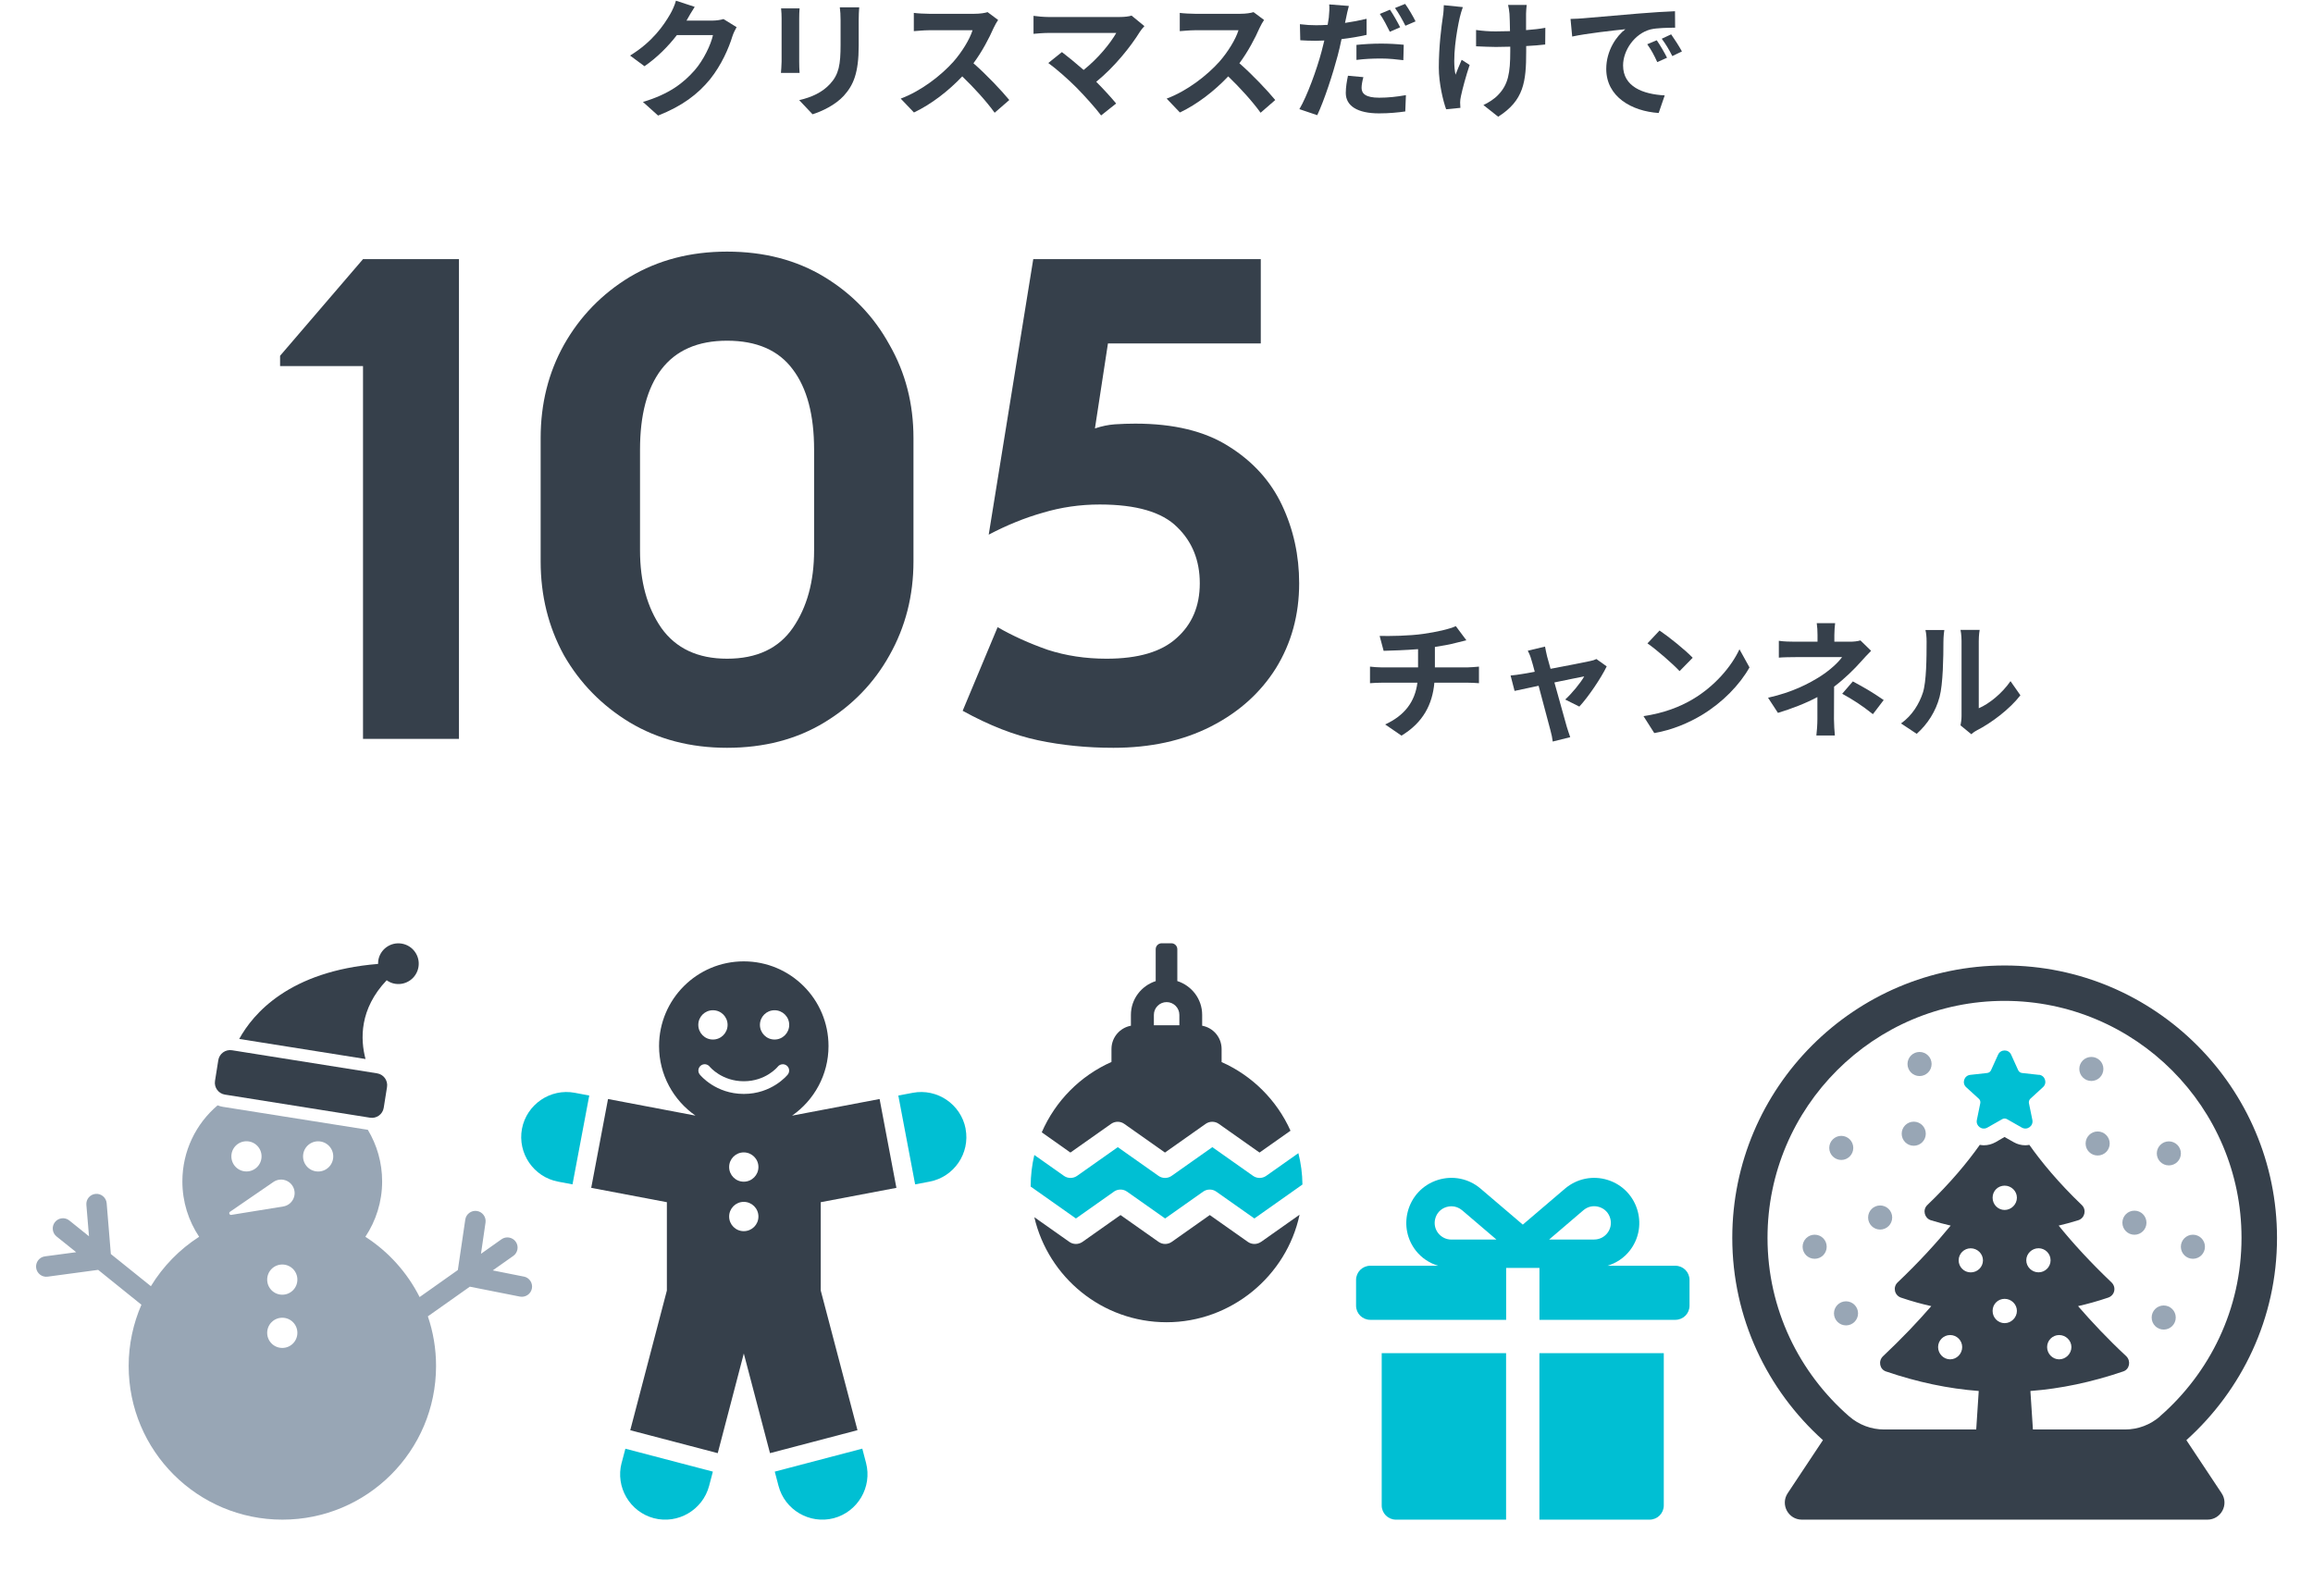 <svg width="432" height="298" viewBox="0 0 432 298" fill="none" xmlns="http://www.w3.org/2000/svg">
<path d="M207.957 139.664C203.008 139.664 198.314 139.195 193.877 138.256C189.44 137.318 184.746 135.483 179.797 132.752L186.325 117.136C189.141 118.758 192.256 120.166 195.669 121.36C199.082 122.47 202.752 123.024 206.677 123.024C212.565 123.024 216.917 121.744 219.733 119.184C222.634 116.624 224.085 113.211 224.085 108.944C224.085 104.678 222.677 101.179 219.861 98.448C217.045 95.632 212.224 94.224 205.397 94.224C201.728 94.224 198.186 94.736 194.773 95.76C191.445 96.699 188.074 98.064 184.661 99.856L192.981 48.4H235.477V64.144H206.933L204.501 80.016C205.781 79.59 207.018 79.334 208.213 79.248C209.493 79.163 210.773 79.12 212.053 79.12C219.221 79.12 225.024 80.528 229.461 83.344C233.984 86.16 237.312 89.83 239.445 94.352C241.578 98.875 242.645 103.739 242.645 108.944C242.645 114.832 241.194 120.123 238.293 124.816C235.392 129.424 231.338 133.051 226.133 135.696C220.928 138.342 214.869 139.664 207.957 139.664Z" fill="#36404B"/>
<path d="M135.793 139.664C128.966 139.664 122.907 138.086 117.617 134.928C112.411 131.771 108.315 127.59 105.329 122.384C102.427 117.094 100.977 111.248 100.977 104.848V81.808C100.977 75.408 102.427 69.606 105.329 64.4C108.315 59.109 112.411 54.886 117.617 51.728C122.907 48.571 128.966 46.992 135.793 46.992C142.705 46.992 148.763 48.571 153.969 51.728C159.174 54.886 163.227 59.109 166.129 64.4C169.115 69.606 170.609 75.408 170.609 81.808V104.848C170.609 111.248 169.115 117.094 166.129 122.384C163.227 127.59 159.174 131.771 153.969 134.928C148.763 138.086 142.705 139.664 135.793 139.664ZM135.793 123.024C141.339 123.024 145.435 121.104 148.081 117.264C150.726 113.424 152.049 108.603 152.049 102.8V83.984C152.049 77.499 150.726 72.507 148.081 69.008C145.435 65.424 141.339 63.632 135.793 63.632C130.331 63.632 126.235 65.424 123.505 69.008C120.859 72.507 119.537 77.499 119.537 83.984V102.8C119.537 108.603 120.859 113.424 123.505 117.264C126.235 121.104 130.331 123.024 135.793 123.024Z" fill="#36404B"/>
<path d="M67.8 138V68.368H52.312V66.448L67.8 48.4H85.721V138H67.8Z" fill="#36404B"/>
<path d="M366.167 135.472C366.263 135.016 366.359 134.344 366.359 133.696V119.704C366.359 118.624 366.191 117.712 366.167 117.64H369.743C369.719 117.712 369.575 118.648 369.575 119.728V132.28C371.519 131.44 373.895 129.544 375.503 127.216L377.351 129.856C375.359 132.448 371.903 135.04 369.215 136.408C368.687 136.696 368.399 136.936 368.183 137.128L366.167 135.472ZM355.055 135.112C357.167 133.624 358.463 131.416 359.135 129.376C359.807 127.312 359.831 122.776 359.831 119.872C359.831 118.912 359.759 118.264 359.615 117.664H363.143C363.119 117.784 362.975 118.84 362.975 119.848C362.975 122.68 362.903 127.744 362.255 130.168C361.535 132.88 360.023 135.232 357.983 137.056L355.055 135.112Z" fill="#36404B"/>
<path d="M342.747 116.392C342.675 116.968 342.603 117.856 342.603 118.6V119.848H345.483C346.227 119.848 346.899 119.776 347.475 119.608L349.467 121.552C348.843 122.152 348.123 122.968 347.595 123.544C346.371 124.936 344.547 126.736 342.555 128.248C342.555 130.168 342.531 132.784 342.531 134.296C342.531 135.256 342.627 136.624 342.699 137.368H339.243C339.339 136.696 339.435 135.256 339.435 134.296V130.192C337.227 131.368 334.659 132.352 332.067 133.144L330.219 130.312C334.851 129.28 337.923 127.624 340.011 126.304C341.859 125.104 343.347 123.712 344.043 122.728H335.355C334.491 122.728 332.979 122.752 332.235 122.824V119.68C333.147 119.824 334.467 119.848 335.307 119.848H339.459V118.6C339.459 117.856 339.411 116.992 339.315 116.392H342.747ZM349.803 133.384C347.715 131.728 346.155 130.72 344.067 129.568L346.059 127.264C348.267 128.464 349.515 129.16 351.819 130.744L349.803 133.384Z" fill="#36404B"/>
<path d="M309.953 117.76C311.633 118.888 314.753 121.384 316.145 122.848L313.697 125.344C312.449 124 309.449 121.384 307.697 120.16L309.953 117.76ZM306.953 133.744C310.697 133.216 313.817 131.992 316.145 130.6C320.249 128.176 323.369 124.504 324.881 121.264L326.753 124.648C324.929 127.888 321.737 131.2 317.873 133.528C315.449 134.992 312.353 136.336 308.969 136.912L306.953 133.744Z" fill="#36404B"/>
<path d="M288.565 120.76C288.661 121.312 288.805 121.96 288.949 122.584C289.117 123.16 289.333 123.976 289.597 124.912C292.645 124.336 296.005 123.688 296.941 123.472C297.373 123.4 297.829 123.256 298.165 123.088L300.085 124.456C299.077 126.568 296.653 130.168 294.973 131.968L292.333 130.648C293.557 129.544 295.237 127.504 295.885 126.328C295.309 126.424 292.909 126.928 290.317 127.456C291.229 130.768 292.261 134.464 292.621 135.712C292.765 136.12 293.077 137.2 293.269 137.68L290.005 138.496C289.933 137.848 289.765 137.056 289.573 136.384C289.213 135.088 288.229 131.344 287.365 128.08C285.349 128.512 283.597 128.872 282.877 129.04L282.133 126.16C282.901 126.088 283.549 126.016 284.341 125.872C284.677 125.824 285.541 125.68 286.645 125.464C286.405 124.528 286.189 123.76 286.021 123.232C285.853 122.608 285.613 122.032 285.349 121.528L288.565 120.76Z" fill="#36404B"/>
<path d="M257.675 118.768C259.499 118.816 263.219 118.768 265.859 118.384C268.259 118.048 270.707 117.496 271.907 116.944L273.875 119.584C273.059 119.776 272.435 119.944 272.027 120.04C270.851 120.352 269.435 120.616 267.995 120.832V124.648H274.043C274.571 124.648 275.699 124.552 276.227 124.504V127.6C275.579 127.552 274.763 127.504 274.115 127.504H267.899C267.539 131.536 265.811 134.944 261.755 137.392L258.707 135.304C262.355 133.624 264.275 131.056 264.731 127.504H258.131C257.387 127.504 256.499 127.552 255.875 127.6V124.504C256.523 124.576 257.339 124.648 258.083 124.648H264.851V121.24C262.547 121.432 260.027 121.504 258.419 121.552L257.675 118.768Z" fill="#36404B"/>
<path d="M293.328 3.536C294.288 3.512 295.224 3.464 295.68 3.416C297.696 3.248 301.656 2.888 306.048 2.528C308.52 2.312 311.136 2.168 312.84 2.096L312.864 5.168C311.568 5.192 309.504 5.192 308.232 5.504C305.328 6.272 303.144 9.368 303.144 12.224C303.144 16.184 306.84 17.6 310.92 17.816L309.792 21.104C304.752 20.768 300 18.08 300 12.872C300 9.416 301.944 6.68 303.576 5.456C301.32 5.696 296.424 6.224 293.64 6.824L293.328 3.536ZM309.432 7.52C310.032 8.384 310.896 9.848 311.352 10.784L309.528 11.6C308.928 10.28 308.424 9.344 307.656 8.264L309.432 7.52ZM312.12 6.416C312.72 7.256 313.632 8.672 314.136 9.608L312.336 10.472C311.688 9.176 311.136 8.288 310.368 7.232L312.12 6.416Z" fill="#36404B"/>
<path d="M285.143 0.92C285.071 1.448 285.047 2.024 285.023 2.552C285.023 3.056 285.023 4.304 285.023 5.624C286.367 5.528 287.639 5.384 288.623 5.192L288.599 8.312C287.639 8.432 286.391 8.528 285.047 8.6C285.047 9.008 285.047 9.368 285.047 9.608C285.047 15.272 284.615 18.752 279.815 21.8L277.055 19.616C277.967 19.208 279.167 18.44 279.839 17.696C281.687 15.776 282.071 13.64 282.071 9.584C282.071 9.344 282.071 9.056 282.071 8.72C281.159 8.744 280.271 8.768 279.383 8.768C278.351 8.768 276.863 8.696 275.687 8.648V5.6C276.863 5.768 278.039 5.864 279.311 5.864C280.175 5.864 281.111 5.84 282.023 5.816C281.999 4.472 281.975 3.224 281.927 2.576C281.879 1.976 281.759 1.304 281.663 0.92H285.143ZM273.215 1.328C272.999 1.904 272.759 2.768 272.639 3.272C272.039 5.936 271.199 10.976 271.847 13.952C272.159 13.208 272.591 12.056 272.999 11.168L274.487 12.128C273.791 14.192 273.143 16.616 272.855 17.984C272.759 18.344 272.711 18.872 272.711 19.16C272.711 19.4 272.735 19.808 272.759 20.144L270.095 20.408C269.567 18.968 268.727 15.608 268.727 12.632C268.727 8.696 269.207 5 269.495 3.056C269.615 2.384 269.639 1.568 269.663 0.968L273.215 1.328Z" fill="#36404B"/>
<path d="M254.639 14.408C254.447 15.104 254.303 15.871 254.303 16.399C254.303 17.456 255.024 18.247 257.592 18.247C259.2 18.247 260.855 18.079 262.583 17.767L262.464 20.816C261.096 21.008 259.488 21.175 257.568 21.175C253.536 21.175 251.352 19.784 251.352 17.36C251.352 16.232 251.568 15.079 251.76 14.143L254.639 14.408ZM251.928 1.112C251.736 1.784 251.496 2.864 251.4 3.392C251.352 3.656 251.28 3.968 251.208 4.28C252.552 4.088 253.92 3.824 255.24 3.512V6.512C253.8 6.848 252.167 7.112 250.559 7.304C250.343 8.336 250.103 9.416 249.839 10.399C248.951 13.759 247.367 18.655 246.023 21.512L242.688 20.384C244.127 17.959 245.951 12.944 246.839 9.584C247.007 8.936 247.176 8.24 247.344 7.568C246.792 7.592 246.264 7.616 245.76 7.616C244.584 7.616 243.695 7.568 242.855 7.52L242.784 4.52C244.008 4.664 244.799 4.712 245.807 4.712C246.503 4.712 247.223 4.688 247.967 4.64C248.063 4.112 248.136 3.656 248.184 3.272C248.28 2.384 248.327 1.4 248.255 0.824L251.928 1.112ZM253.344 8.384C254.688 8.24 256.392 8.144 257.952 8.144C259.32 8.144 260.76 8.216 262.176 8.36L262.104 11.239C260.904 11.095 259.439 10.928 257.975 10.928C256.319 10.928 254.856 10.999 253.344 11.191V8.384ZM259.607 1.808C260.207 2.696 261.071 4.208 261.503 5.096L259.583 5.936C259.103 4.952 258.36 3.512 257.712 2.6L259.607 1.808ZM262.439 0.728C263.087 1.616 263.975 3.152 264.383 3.992L262.488 4.808C261.984 3.8 261.216 2.408 260.544 1.496L262.439 0.728Z" fill="#36404B"/>
<path d="M236.09 3.728C235.898 3.992 235.466 4.736 235.25 5.216C234.434 7.088 233.09 9.656 231.482 11.816C233.858 13.88 236.762 16.952 238.178 18.68L235.442 21.056C233.882 18.896 231.65 16.448 229.394 14.264C226.85 16.952 223.658 19.448 220.37 21.008L217.898 18.416C221.762 16.976 225.482 14.048 227.738 11.528C229.322 9.728 230.786 7.352 231.314 5.648H223.178C222.17 5.648 220.85 5.792 220.346 5.816V2.408C220.994 2.504 222.458 2.576 223.178 2.576H231.65C232.682 2.576 233.642 2.432 234.122 2.264L236.09 3.728Z" fill="#36404B"/>
<path d="M213.743 4.88C213.407 5.264 213.119 5.576 212.927 5.888C211.199 8.696 208.127 12.536 204.743 15.272C206.111 16.64 207.527 18.2 208.463 19.328L205.655 21.56C204.647 20.216 202.631 17.96 201.071 16.376C199.679 14.96 197.231 12.8 195.791 11.768L198.335 9.728C199.295 10.448 200.879 11.744 202.391 13.064C205.103 10.904 207.359 8.12 208.487 6.152H195.791C194.831 6.152 193.535 6.272 193.031 6.32V2.96C193.655 3.056 194.975 3.176 195.791 3.176H209.111C210.023 3.176 210.839 3.08 211.343 2.912L213.743 4.88Z" fill="#36404B"/>
<path d="M186.419 3.728C186.227 3.992 185.795 4.736 185.579 5.216C184.763 7.088 183.419 9.656 181.811 11.816C184.187 13.88 187.091 16.952 188.507 18.68L185.771 21.056C184.211 18.896 181.979 16.448 179.723 14.264C177.179 16.952 173.987 19.448 170.699 21.008L168.227 18.416C172.091 16.976 175.811 14.048 178.067 11.528C179.651 9.728 181.115 7.352 181.643 5.648H173.507C172.499 5.648 171.179 5.792 170.675 5.816V2.408C171.323 2.504 172.787 2.576 173.507 2.576H181.979C183.011 2.576 183.971 2.432 184.451 2.264L186.419 3.728Z" fill="#36404B"/>
<path d="M160.475 1.376C160.427 2.048 160.379 2.816 160.379 3.776V8.528C160.379 13.688 159.371 15.92 157.595 17.888C156.011 19.616 153.515 20.792 151.763 21.344L149.267 18.704C151.643 18.152 153.587 17.24 155.027 15.68C156.683 13.88 156.995 12.08 156.995 8.336V3.776C156.995 2.816 156.947 2.048 156.851 1.376H160.475ZM149.339 1.568C149.291 2.12 149.267 2.648 149.267 3.416V11.528C149.267 12.128 149.291 13.064 149.339 13.616H145.859C145.883 13.16 145.979 12.224 145.979 11.504V3.416C145.979 2.96 145.955 2.12 145.883 1.568H149.339Z" fill="#36404B"/>
<path d="M129.752 1.28C129.2 2.12 128.576 3.2 128.288 3.728C128.264 3.776 128.24 3.8 128.216 3.848H133.04C133.784 3.848 134.576 3.728 135.128 3.56L137.576 5.072C137.312 5.528 136.976 6.2 136.784 6.8C136.136 8.936 134.768 12.128 132.608 14.816C130.328 17.6 127.424 19.808 122.912 21.584L120.08 19.04C125 17.576 127.664 15.488 129.752 13.112C131.384 11.24 132.776 8.36 133.16 6.56H126.416C124.808 8.648 122.72 10.76 120.368 12.368L117.68 10.376C121.88 7.808 123.968 4.712 125.168 2.648C125.528 2.048 126.032 0.944 126.248 0.128L129.752 1.28Z" fill="#36404B"/>
<g clip-path="url(#clip0_2738_18739)">
<path d="M97.812 238.419L92.032 237.269L95.872 234.559C96.722 233.959 96.932 232.759 96.322 231.909C95.722 231.059 94.522 230.849 93.672 231.449L89.832 234.169L90.682 228.329C90.832 227.289 90.102 226.319 89.062 226.169C88.022 226.019 87.052 226.749 86.902 227.769L85.512 237.199L78.372 242.249C76.052 237.649 72.542 233.759 68.242 230.989C70.212 228.019 71.372 224.469 71.372 220.649C71.372 217.119 70.392 213.829 68.702 211.009L41.632 206.719C41.282 206.659 40.952 206.569 40.642 206.439C36.612 209.859 34.062 214.959 34.062 220.649C34.062 224.469 35.212 228.019 37.192 230.989C33.532 233.339 30.442 236.509 28.182 240.219L20.702 234.209L19.922 224.719C19.832 223.669 18.902 222.889 17.872 222.979C16.822 223.059 16.042 223.979 16.132 225.029L16.622 230.899L12.952 227.949C12.132 227.289 10.932 227.419 10.272 228.239C9.612 229.059 9.742 230.269 10.562 230.929L14.232 233.869L8.382 234.649C7.342 234.789 6.612 235.759 6.752 236.799C6.892 237.839 7.852 238.579 8.892 238.439L18.332 237.169L26.412 243.679C24.892 247.189 24.032 251.049 24.032 255.119C24.032 270.979 36.892 283.819 52.742 283.819C68.592 283.819 81.442 270.979 81.442 255.119C81.442 251.879 80.902 248.759 79.912 245.849L87.752 240.309L97.092 242.159C98.132 242.359 99.132 241.689 99.342 240.659C99.542 239.629 98.872 238.619 97.842 238.419H97.812ZM46.032 213.149C47.592 213.149 48.852 214.409 48.852 215.969C48.852 217.529 47.592 218.789 46.032 218.789C44.472 218.789 43.212 217.529 43.212 215.969C43.212 214.409 44.472 213.149 46.032 213.149ZM42.972 226.309L51.072 220.749C52.412 219.829 54.252 220.399 54.852 221.909C55.442 223.409 54.492 225.069 52.902 225.329L43.202 226.899C42.862 226.959 42.672 226.509 42.962 226.309H42.972ZM52.722 251.749C51.162 251.749 49.902 250.489 49.902 248.929C49.902 247.369 51.162 246.109 52.722 246.109C54.282 246.109 55.542 247.369 55.542 248.929C55.542 250.489 54.282 251.749 52.722 251.749ZM52.722 241.809C51.162 241.809 49.902 240.549 49.902 238.989C49.902 237.429 51.162 236.169 52.722 236.169C54.282 236.169 55.542 237.429 55.542 238.989C55.542 240.549 54.282 241.809 52.722 241.809ZM59.422 218.799C57.862 218.799 56.602 217.539 56.602 215.979C56.602 214.419 57.862 213.159 59.422 213.159C60.982 213.159 62.242 214.419 62.242 215.979C62.242 217.539 60.982 218.799 59.422 218.799Z" fill="#98A6B5"/>
<path d="M72.22 183.08C72.68 183.41 73.21 183.65 73.81 183.74C75.88 184.07 77.83 182.66 78.16 180.58C78.49 178.51 77.08 176.56 75 176.23C72.93 175.9 70.98 177.31 70.65 179.39C70.62 179.61 70.61 179.82 70.61 180.03C54.03 181.37 47.27 189.32 44.68 194.04L68.27 197.79C67.29 194.12 67.11 188.45 72.22 183.08Z" fill="#36404B"/>
<path d="M40.155 201.884L40.773 198.002C40.966 196.788 42.111 195.957 43.325 196.151L70.434 200.464C71.649 200.657 72.48 201.802 72.286 203.016L71.669 206.897C71.475 208.112 70.331 208.943 69.116 208.749L42.007 204.436C40.792 204.243 39.962 203.098 40.155 201.884Z" fill="#36404B"/>
<path d="M116.093 273.23C114.923 277.73 117.623 282.36 122.123 283.55C126.623 284.72 131.253 282.01 132.443 277.51L133.143 274.85L116.803 270.57L116.103 273.23H116.093Z" fill="#00BFD3"/>
<path d="M161.043 270.56L144.703 274.85L145.403 277.51C146.573 282.01 151.223 284.72 155.713 283.55C160.213 282.36 162.923 277.73 161.753 273.23L161.053 270.56H161.043Z" fill="#00BFD3"/>
<path d="M97.487 210.82C96.637 215.39 99.657 219.82 104.227 220.69L106.927 221.2L110.057 204.61L107.367 204.1C102.797 203.23 98.357 206.26 97.487 210.82Z" fill="#00BFD3"/>
<path d="M180.351 210.82C179.481 206.25 175.041 203.23 170.481 204.1L167.781 204.61L170.921 221.2L173.621 220.69C178.191 219.82 181.211 215.39 180.341 210.82H180.351Z" fill="#00BFD3"/>
<path d="M147.942 208.36C152.042 205.5 154.742 200.75 154.742 195.37C154.742 186.63 147.652 179.55 138.912 179.55C130.172 179.55 123.092 186.63 123.092 195.37C123.092 200.74 125.782 205.5 129.892 208.36L113.562 205.26L110.422 221.85L124.552 224.53V241.03L117.712 267.12L134.052 271.4L138.922 252.79L143.812 271.4L160.152 267.11L153.292 241.03V224.53L167.422 221.85L164.282 205.26L147.962 208.36H147.942ZM133.152 188.68C134.672 188.68 135.892 189.9 135.892 191.41C135.892 192.92 134.672 194.15 133.152 194.15C131.632 194.15 130.422 192.92 130.422 191.41C130.422 189.9 131.642 188.68 133.152 188.68ZM138.912 229.94C137.402 229.94 136.182 228.72 136.182 227.21C136.182 225.7 137.402 224.47 138.912 224.47C140.422 224.47 141.652 225.69 141.652 227.21C141.652 228.73 140.432 229.94 138.912 229.94ZM138.912 220.7C137.402 220.7 136.182 219.47 136.182 217.96C136.182 216.45 137.402 215.23 138.912 215.23C140.422 215.23 141.652 216.45 141.652 217.96C141.652 219.47 140.432 220.7 138.912 220.7ZM147.132 200.69C147.012 200.84 144.162 204.31 138.922 204.31C133.682 204.31 130.822 200.85 130.702 200.69C130.282 200.18 130.372 199.44 130.872 199.03C131.392 198.61 132.132 198.7 132.542 199.21C132.632 199.32 134.842 201.94 138.922 201.94C143.002 201.94 145.192 199.32 145.282 199.2C145.702 198.7 146.442 198.62 146.952 199.03C147.462 199.44 147.532 200.18 147.132 200.69ZM144.662 194.15C143.152 194.15 141.932 192.92 141.932 191.41C141.932 189.9 143.152 188.68 144.662 188.68C146.172 188.68 147.402 189.9 147.402 191.41C147.402 192.92 146.182 194.15 144.662 194.15Z" fill="#36404B"/>
<path d="M258.062 281.169C258.062 282.629 259.252 283.819 260.712 283.819H281.293V252.729H258.062V281.169Z" fill="#00BFD3"/>
<path d="M287.516 283.819H308.096C309.556 283.819 310.746 282.629 310.746 281.169V252.729H287.516V283.819Z" fill="#00BFD3"/>
<path d="M312.903 236.4H300.233C301.863 235.9 303.323 234.95 304.403 233.56C306.013 231.49 306.553 228.85 305.903 226.31C305.173 223.48 303.083 221.26 300.293 220.38C297.503 219.5 294.513 220.11 292.293 222L284.413 228.72L276.533 222C274.313 220.1 271.323 219.5 268.533 220.38C265.743 221.26 263.653 223.48 262.923 226.31C262.273 228.85 262.813 231.49 264.423 233.56C265.503 234.95 266.963 235.9 268.593 236.4H255.923C254.463 236.4 253.273 237.59 253.273 239.05V243.85C253.273 245.33 254.463 246.5 255.923 246.5H281.303V236.81H287.523V246.5H312.903C314.383 246.5 315.553 245.33 315.553 243.85V239.05C315.553 237.59 314.383 236.4 312.903 236.4ZM271.073 231.51C270.103 231.51 269.213 231.07 268.613 230.31C268.013 229.55 267.813 228.57 268.053 227.63C268.323 226.57 269.083 225.77 270.123 225.44C270.443 225.34 270.763 225.29 271.083 225.29C271.803 225.29 272.503 225.55 273.083 226.04L279.493 231.51H271.063H271.073ZM297.753 231.51H289.323L295.733 226.03C296.573 225.32 297.643 225.1 298.693 225.43C299.743 225.76 300.493 226.56 300.763 227.62C301.003 228.56 300.803 229.54 300.203 230.3C299.613 231.06 298.713 231.5 297.743 231.5L297.753 231.51Z" fill="#00BFD3"/>
<path d="M380.827 200.75L377.657 200.4C377.337 200.36 377.067 200.16 376.937 199.88L375.617 196.97C375.147 195.93 373.667 195.93 373.187 196.97L371.867 199.88C371.737 200.17 371.457 200.37 371.147 200.4L367.977 200.75C366.837 200.88 366.377 202.29 367.227 203.06L369.587 205.21C369.817 205.42 369.927 205.74 369.857 206.05L369.217 209.18C368.987 210.3 370.187 211.17 371.177 210.6L373.957 209.02C374.237 208.86 374.567 208.86 374.847 209.02L377.627 210.6C378.617 211.16 379.817 210.29 379.587 209.17L378.947 206.05C378.887 205.74 378.987 205.42 379.217 205.2L381.577 203.04C382.417 202.27 381.967 200.86 380.827 200.73V200.75Z" fill="#00BFD3"/>
<path d="M408.349 268.97C418.709 259.65 425.279 246.19 425.279 231.19C425.279 203.14 402.459 180.32 374.409 180.32C346.359 180.32 323.539 203.14 323.539 231.19C323.539 246.19 330.099 259.65 340.469 268.97L333.889 278.88C332.479 281 333.999 283.82 336.539 283.82H412.279C414.819 283.82 416.339 280.99 414.929 278.88L408.349 268.97ZM368.069 237.64C366.829 237.64 365.819 236.63 365.819 235.39C365.819 234.15 366.829 233.14 368.069 233.14C369.309 233.14 370.359 234.15 370.359 235.39C370.359 236.63 369.349 237.64 368.069 237.64ZM366.479 251.59C366.479 252.83 365.469 253.88 364.229 253.88C362.989 253.88 361.979 252.83 361.979 251.59C361.979 250.35 362.989 249.34 364.229 249.34C365.469 249.34 366.479 250.35 366.479 251.59ZM374.409 247.12C373.169 247.12 372.159 246.11 372.159 244.83C372.159 243.55 373.169 242.58 374.409 242.58C375.649 242.58 376.699 243.59 376.699 244.83C376.699 246.07 375.649 247.12 374.409 247.12ZM374.409 225.98C373.169 225.98 372.159 224.97 372.159 223.69C372.159 222.41 373.169 221.44 374.409 221.44C375.649 221.44 376.699 222.45 376.699 223.69C376.699 224.93 375.649 225.98 374.409 225.98ZM378.449 235.38C378.449 234.14 379.499 233.13 380.739 233.13C381.979 233.13 382.989 234.14 382.989 235.38C382.989 236.62 381.979 237.63 380.739 237.63C379.499 237.63 378.449 236.62 378.449 235.38ZM384.589 249.34C385.829 249.34 386.879 250.35 386.879 251.59C386.879 252.83 385.829 253.88 384.589 253.88C383.349 253.88 382.339 252.83 382.339 251.59C382.339 250.35 383.349 249.34 384.589 249.34ZM403.419 264.54C401.609 266.11 399.309 266.98 396.909 266.98H379.689L379.219 259.79C384.889 259.36 390.599 258.16 396.549 256.14C397.749 255.75 398.029 254.2 397.129 253.3C393.629 250.04 390.679 246.89 388.119 243.94C389.829 243.55 391.689 243.05 393.749 242.35C394.989 241.92 395.299 240.41 394.369 239.51C390.409 235.74 387.139 232.17 384.499 228.9C385.629 228.63 386.829 228.32 388.189 227.89C389.359 227.5 389.739 225.99 388.849 225.09C384.459 220.89 381.269 217.01 379.019 213.82C378.789 213.86 378.509 213.9 378.279 213.9C377.499 213.9 376.769 213.7 376.099 213.32L374.389 212.35L372.719 213.32C372.019 213.71 371.279 213.9 370.509 213.9C370.279 213.9 369.999 213.86 369.769 213.82C367.519 217 364.329 220.89 359.939 225.09C359.049 225.98 359.439 227.5 360.599 227.89C361.959 228.32 363.169 228.63 364.329 228.9C361.649 232.16 358.389 235.74 354.419 239.51C353.489 240.41 353.839 241.92 355.039 242.35C357.099 243.05 358.959 243.55 360.709 243.94C358.149 246.89 355.149 250.04 351.689 253.3C350.759 254.19 351.069 255.75 352.239 256.14C358.179 258.16 363.899 259.36 369.569 259.79L369.099 266.98H351.889C349.499 266.98 347.189 266.11 345.379 264.54C336.049 256.42 330.119 244.5 330.119 231.19C330.119 206.78 349.979 186.93 374.389 186.93C398.799 186.93 418.649 206.79 418.649 231.19C418.649 244.5 412.719 256.42 403.389 264.54H403.419Z" fill="#36404B"/>
<path d="M357.43 209.49C356.19 209.49 355.18 210.5 355.18 211.74C355.18 212.98 356.18 213.99 357.43 213.99C358.68 213.99 359.68 212.98 359.68 211.74C359.68 210.5 358.68 209.49 357.43 209.49Z" fill="#98A6B5"/>
<path d="M358.516 196.471C357.276 196.471 356.266 197.471 356.266 198.721C356.266 199.971 357.276 200.971 358.516 200.971C359.756 200.971 360.766 199.971 360.766 198.721C360.766 197.471 359.756 196.471 358.516 196.471Z" fill="#98A6B5"/>
<path d="M346.138 214.391C346.138 213.151 345.138 212.141 343.898 212.141C342.658 212.141 341.648 213.151 341.648 214.391C341.648 215.631 342.658 216.641 343.898 216.641C345.138 216.641 346.138 215.631 346.138 214.391Z" fill="#98A6B5"/>
<path d="M351.156 225.141C349.916 225.141 348.906 226.141 348.906 227.391C348.906 228.641 349.916 229.641 351.156 229.641C352.396 229.641 353.406 228.641 353.406 227.391C353.406 226.141 352.396 225.141 351.156 225.141Z" fill="#98A6B5"/>
<path d="M338.922 230.6C337.682 230.6 336.672 231.61 336.672 232.85C336.672 234.09 337.672 235.1 338.922 235.1C340.172 235.1 341.172 234.1 341.172 232.85C341.172 231.6 340.172 230.6 338.922 230.6Z" fill="#98A6B5"/>
<path d="M344.781 243.041C343.541 243.041 342.531 244.051 342.531 245.291C342.531 246.531 343.541 247.541 344.781 247.541C346.021 247.541 347.031 246.531 347.031 245.291C347.031 244.051 346.021 243.041 344.781 243.041Z" fill="#98A6B5"/>
<path d="M392.852 199.64C392.852 198.4 391.842 197.4 390.602 197.4C389.362 197.4 388.352 198.4 388.352 199.64C388.352 200.88 389.362 201.89 390.602 201.89C391.842 201.89 392.852 200.89 392.852 199.64Z" fill="#98A6B5"/>
<path d="M391.781 211.32C390.541 211.32 389.531 212.32 389.531 213.57C389.531 214.82 390.531 215.81 391.781 215.81C393.031 215.81 394.031 214.81 394.031 213.57C394.031 212.33 393.021 211.32 391.781 211.32Z" fill="#98A6B5"/>
<path d="M405.078 213.17C403.838 213.17 402.828 214.18 402.828 215.42C402.828 216.66 403.838 217.66 405.078 217.66C406.318 217.66 407.328 216.66 407.328 215.42C407.328 214.18 406.318 213.17 405.078 213.17Z" fill="#98A6B5"/>
<path d="M398.648 226.11C397.408 226.11 396.398 227.11 396.398 228.36C396.398 229.61 397.408 230.61 398.648 230.61C399.888 230.61 400.898 229.61 400.898 228.36C400.898 227.11 399.888 226.11 398.648 226.11Z" fill="#98A6B5"/>
<path d="M404.117 243.82C402.877 243.82 401.867 244.82 401.867 246.07C401.867 247.32 402.867 248.32 404.117 248.32C405.367 248.32 406.367 247.31 406.367 246.07C406.367 244.83 405.357 243.82 404.117 243.82Z" fill="#98A6B5"/>
<path d="M409.57 230.6C408.33 230.6 407.32 231.61 407.32 232.85C407.32 234.09 408.33 235.1 409.57 235.1C410.81 235.1 411.82 234.1 411.82 232.85C411.82 231.6 410.81 230.6 409.57 230.6Z" fill="#98A6B5"/>
<path d="M208.04 222.56C208.78 222.04 209.77 222.04 210.5 222.56L217.61 227.57L224.71 222.56C225.45 222.04 226.44 222.04 227.17 222.56L234.28 227.57L243.26 221.23C243.24 219.21 242.97 217.25 242.5 215.37L236.49 219.61C236.12 219.87 235.69 220 235.26 220C234.83 220 234.4 219.87 234.03 219.61L226.43 214.25L218.83 219.61C218.09 220.13 217.1 220.13 216.37 219.61L208.77 214.25L201.17 219.61C200.43 220.13 199.44 220.13 198.71 219.61L193.18 215.71C192.74 217.58 192.5 219.54 192.5 221.55C192.5 221.57 192.5 221.59 192.5 221.61L200.95 227.57L208.05 222.56H208.04Z" fill="#00BFD3"/>
<path d="M235.52 231.94C234.78 232.46 233.79 232.46 233.06 231.94L225.95 226.93L218.85 231.94C218.48 232.2 218.05 232.33 217.62 232.33C217.19 232.33 216.76 232.2 216.39 231.94L209.28 226.93L202.18 231.94C201.44 232.46 200.45 232.46 199.72 231.94L193.18 227.33C195.8 238.57 205.86 246.95 217.89 246.95C229.92 246.95 240.28 238.34 242.72 226.87L235.52 231.95V231.94Z" fill="#36404B"/>
<path d="M228.16 198.34V195.92C228.16 193.75 226.6 191.95 224.53 191.57V189.54C224.53 186.58 222.57 184.09 219.89 183.23V177.29C219.89 176.67 219.39 176.17 218.77 176.17H216.97C216.35 176.17 215.85 176.67 215.85 177.29V183.24C213.18 184.1 211.22 186.59 211.22 189.54V191.57C209.16 191.95 207.59 193.75 207.59 195.92V198.34C201.76 200.92 197.1 205.64 194.57 211.48L199.92 215.26L207.52 209.9C208.26 209.38 209.25 209.38 209.98 209.9L217.58 215.26L225.18 209.9C225.92 209.38 226.91 209.38 227.64 209.9L235.24 215.26L241.03 211.18C238.47 205.47 233.86 200.88 228.14 198.35L228.16 198.34ZM220.26 191.49H215.51V189.54C215.51 188.23 216.58 187.16 217.89 187.16C219.2 187.16 220.27 188.23 220.27 189.54V191.49H220.26Z" fill="#36404B"/>
</g>
<defs>
<clipPath id="clip0_2738_18739">
<rect width="432" height="136" fill="white" transform="translate(0 162)"/>
</clipPath>
</defs>
</svg>

